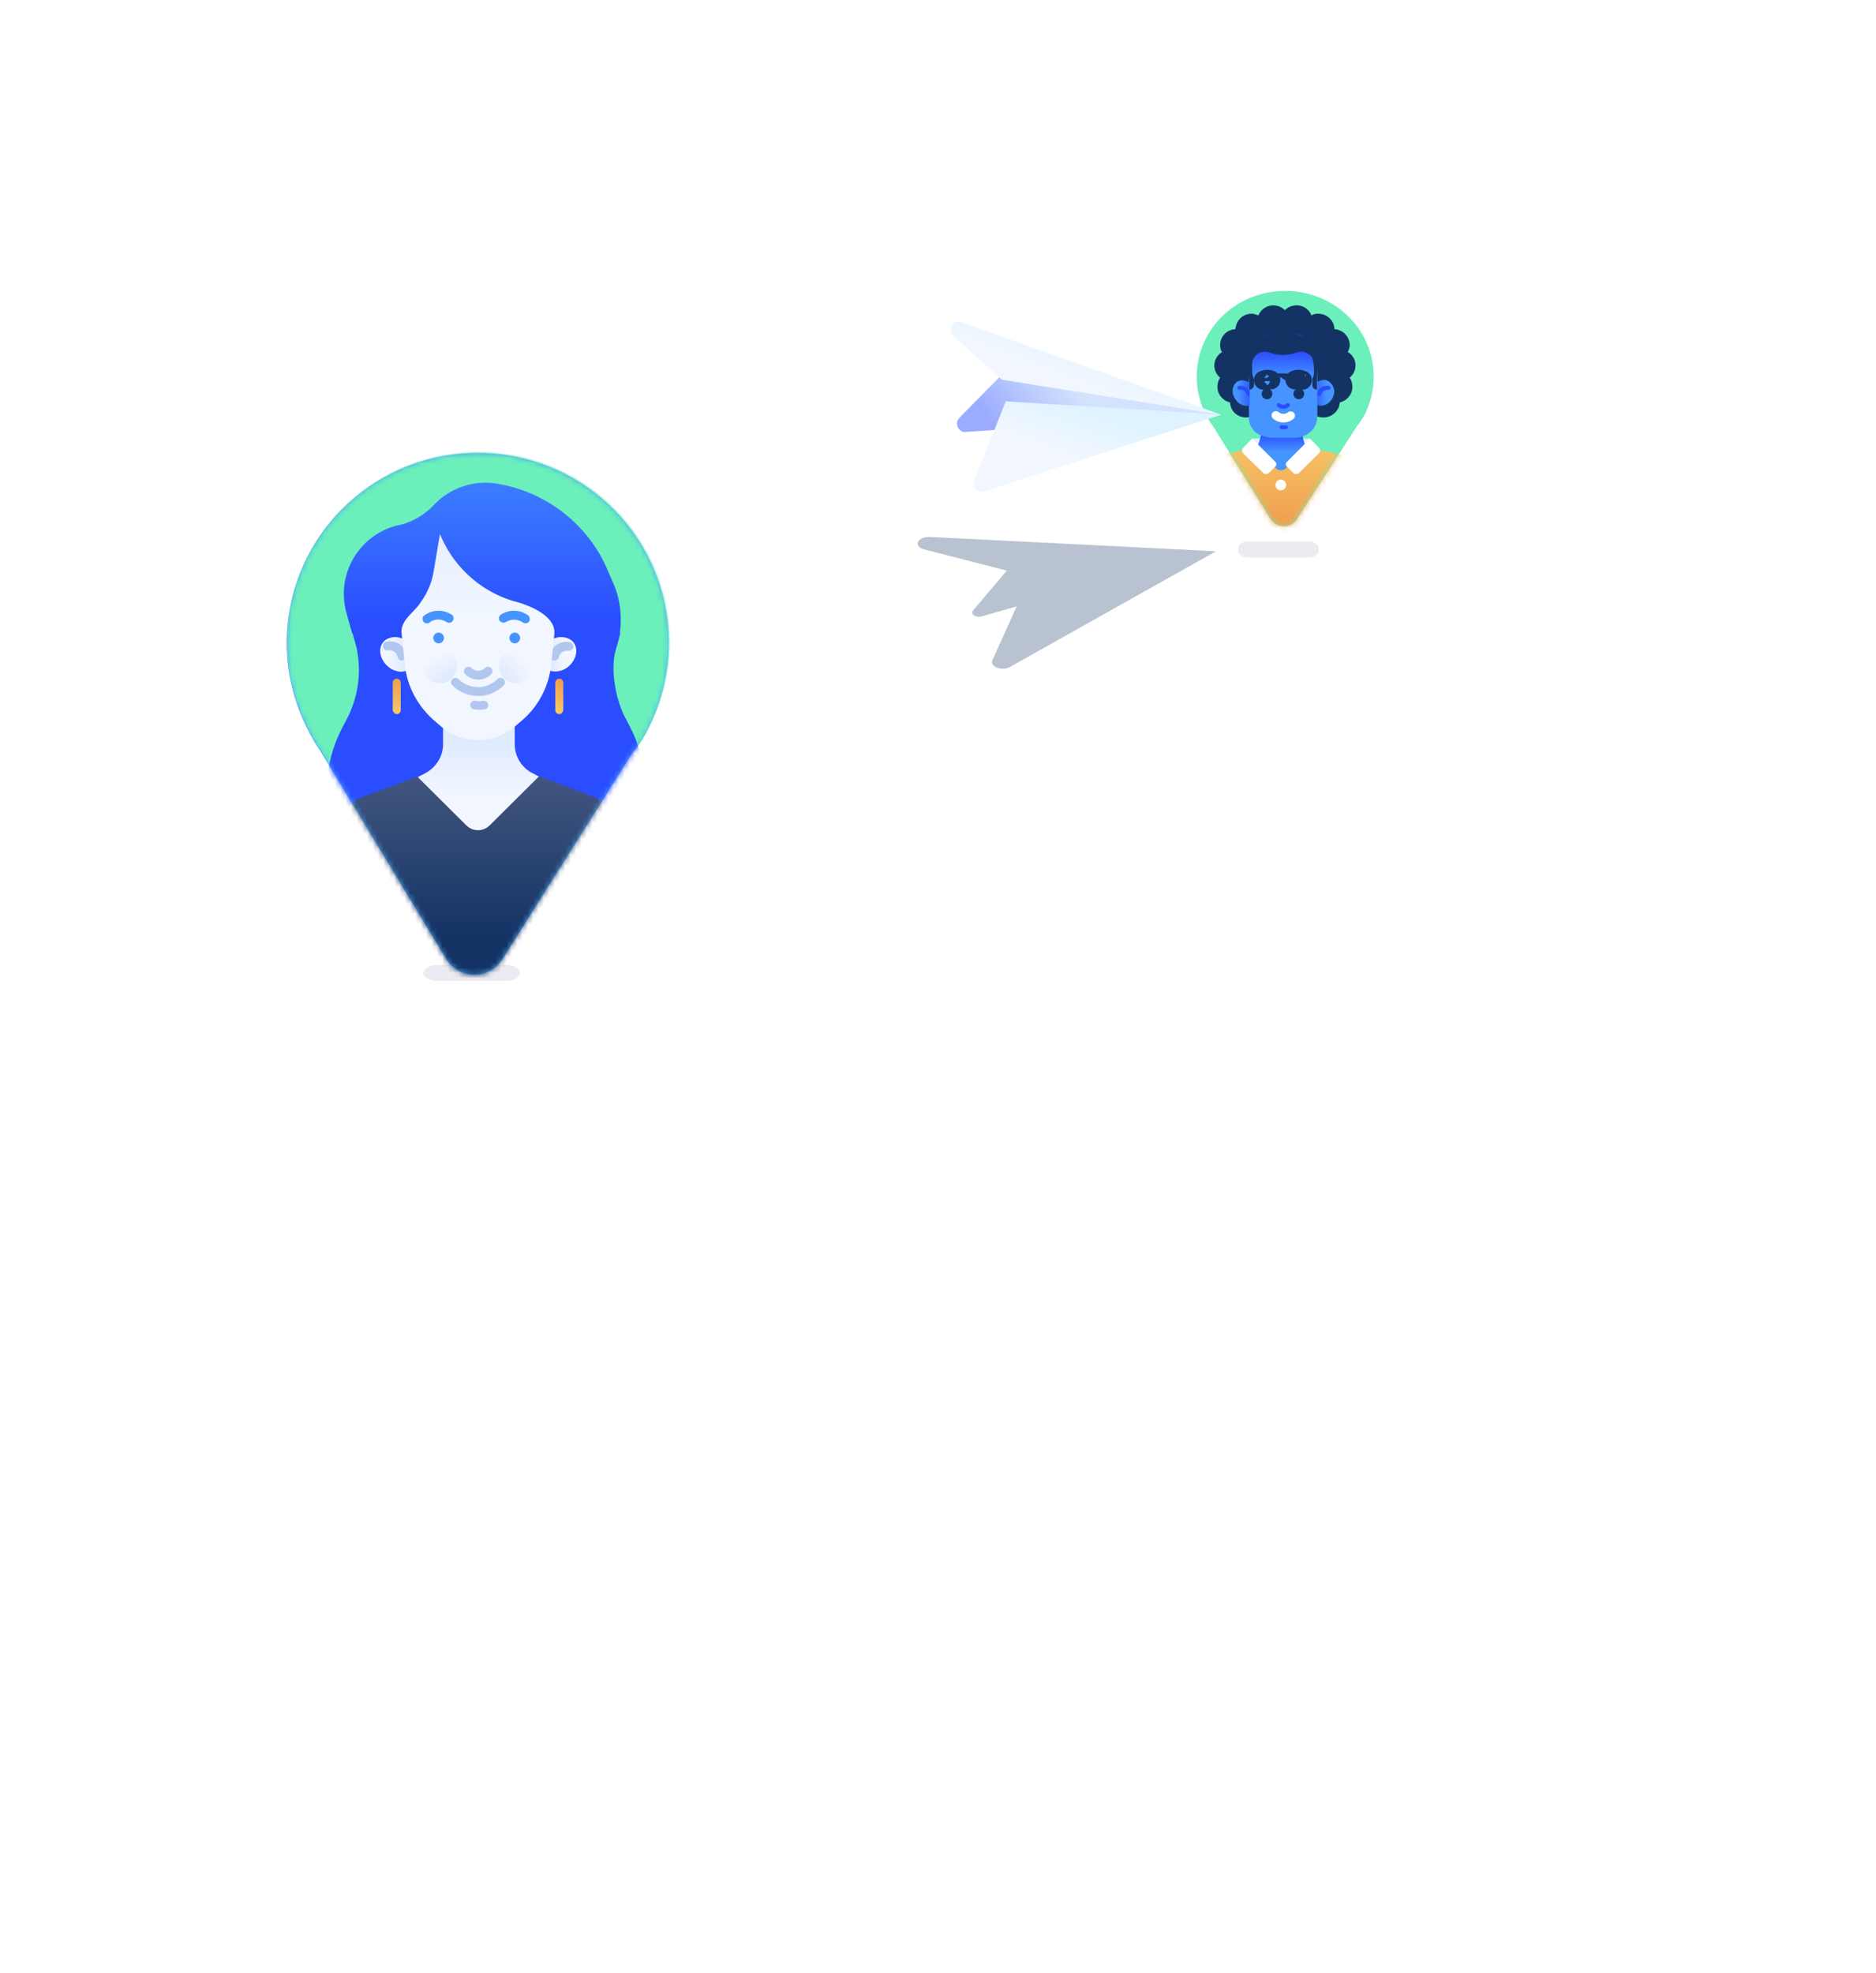 <svg xmlns="http://www.w3.org/2000/svg" xmlns:xlink="http://www.w3.org/1999/xlink" width="350" height="368" viewBox="0 0 350 368">
    <defs>
        <rect id="a" width="350" height="368" rx="6"/>
        <linearGradient id="c" x1=".071%" y1="50.078%" y2="50.078%">
            <stop offset="0%" stop-color="#143365"/>
            <stop offset="15.66%" stop-color="#143365"/>
            <stop offset="18.24%" stop-color="#143365"/>
            <stop offset="87.97%" stop-color="#143365"/>
            <stop offset="100%" stop-color="#143365"/>
        </linearGradient>
        <filter id="d" width="143.1%" height="197.6%" x="-21.6%" y="-48.8%" filterUnits="objectBoundingBox">
            <feGaussianBlur in="SourceGraphic" stdDeviation="4"/>
        </filter>
        <linearGradient id="e" x1="-.3%" x2="99.958%" y1="49.734%" y2="49.734%">
            <stop offset="0%" stop-color="#143365"/>
            <stop offset="15.66%" stop-color="#143365"/>
            <stop offset="18.24%" stop-color="#143365"/>
            <stop offset="87.97%" stop-color="#143365"/>
            <stop offset="100%" stop-color="#143365"/>
        </linearGradient>
        <filter id="f" width="133.3%" height="300%" x="-16.7%" y="-100%" filterUnits="objectBoundingBox">
            <feGaussianBlur in="SourceGraphic" stdDeviation="1"/>
        </filter>
        <linearGradient id="g" x1="-.188%" x2="100.092%" y1="50.347%" y2="50.347%">
            <stop offset="0%" stop-color="#143365"/>
            <stop offset="15.66%" stop-color="#143365"/>
            <stop offset="18.24%" stop-color="#143365"/>
            <stop offset="87.97%" stop-color="#143365"/>
            <stop offset="100%" stop-color="#143365"/>
        </linearGradient>
        <filter id="h" width="180%" height="500%" x="-40%" y="-200%" filterUnits="objectBoundingBox">
            <feGaussianBlur in="SourceGraphic" stdDeviation="2"/>
        </filter>
        <path id="i" d="M31.418 23.689a15.73 15.73 0 0 0 1.862-7.45c0-8.842-7.362-15.965-16.5-15.965C7.64.274.28 7.397.28 16.24c0 2.701.677 5.24 1.861 7.45.339.573.593 1.064 1.016 1.555l10.915 17.602c1.1 1.719 3.723 1.8 4.823.082l11.17-17.275c.507-.654.93-1.31 1.353-1.964z"/>
        <linearGradient id="k" x1="49.963%" x2="49.963%" y1="-39.604%" y2="88.579%">
            <stop offset="0%" stop-color="#F8D571"/>
            <stop offset="100%" stop-color="#F2A04F"/>
        </linearGradient>
        <linearGradient id="l" x1="50.039%" x2="50.039%" y1="193.421%" y2="-361.998%">
            <stop offset="0%" stop-color="#E0EAFF"/>
            <stop offset="100%" stop-color="#F2F7FF"/>
        </linearGradient>
        <linearGradient id="m" x1="50.115%" x2="50.115%" y1="64.157%" y2="31.902%">
            <stop offset="0%" stop-color="#4594FF"/>
            <stop offset="100%" stop-color="#2A4DFF"/>
        </linearGradient>
        <radialGradient id="n" cx="46.939%" cy="43.498%" r="63.862%" fx="46.939%" fy="43.498%" gradientTransform="matrix(.794 0 0 1 .097 0)">
            <stop offset="0%" stop-color="#143365"/>
            <stop offset="85.87%" stop-color="#143365"/>
            <stop offset="100%" stop-color="#143365"/>
        </radialGradient>
        <linearGradient id="o" x1="21.318%" x2="87.119%" y1="50.049%" y2="50.049%">
            <stop offset="0%" stop-color="#4594FF"/>
            <stop offset="100%" stop-color="#2A4DFF"/>
        </linearGradient>
        <linearGradient id="p" x1="66.117%" x2="4.932%" y1="50.722%" y2="50.722%">
            <stop offset="0%" stop-color="#4594FF"/>
            <stop offset="100%" stop-color="#2A4DFF"/>
        </linearGradient>
        <linearGradient id="q" x1="49.754%" x2="49.754%" y1="42.386%" y2="17.082%">
            <stop offset="0%" stop-color="#4594FF"/>
            <stop offset="100%" stop-color="#2A4DFF"/>
        </linearGradient>
        <linearGradient id="r" x1="22.665%" x2="86.976%" y1="50.239%" y2="50.239%">
            <stop offset="0%" stop-color="#4594FF"/>
            <stop offset="100%" stop-color="#2A4DFF"/>
        </linearGradient>
        <linearGradient id="s" x1="65.315%" x2="5.517%" y1="49.971%" y2="49.971%">
            <stop offset="0%" stop-color="#4594FF"/>
            <stop offset="100%" stop-color="#2A4DFF"/>
        </linearGradient>
        <linearGradient id="t" x1="50.097%" x2="50.097%" y1="42.553%" y2="17.291%">
            <stop offset="0%" stop-color="#4594FF"/>
            <stop offset="100%" stop-color="#2A4DFF"/>
        </linearGradient>
        <linearGradient id="v" x1="49.645%" x2="50.421%" y1="-6.625%" y2="84.182%">
            <stop offset="0%" stop-color="#4799FF"/>
            <stop offset="100%" stop-color="#5BF"/>
        </linearGradient>
        <path id="u" d="M67.708 52.358c2.575-4.955 4.07-10.488 4.07-16.434 0-19.572-15.95-35.428-35.64-35.428C16.45.496.498 16.352.498 35.924A35.151 35.151 0 0 0 4.57 52.358v.083c.665 1.239 1.33 2.395 2.077 3.469L30.24 94.89c2.326 3.88 8.058 3.963 10.468.082l24.175-38.32a25.635 25.635 0 0 0 2.825-4.294z"/>
        <path id="x" d="M67.92 52.193C70.5 47.233 72 41.693 72 35.741 72 16.148 56.012.275 36.277.275S.554 16.148.554 35.741a35.153 35.153 0 0 0 4.08 16.452v.083c.666 1.24 1.332 2.397 2.082 3.472l23.649 39.02c2.331 3.886 8.077 3.97 10.492.084l24.232-38.36a25.66 25.66 0 0 0 2.83-4.299z"/>
        <linearGradient id="y" x1="49.886%" x2="49.886%" y1="-98.963%" y2="-5.069%">
            <stop offset="0%" stop-color="#4594FF"/>
            <stop offset="100%" stop-color="#2A4DFF"/>
        </linearGradient>
        <linearGradient id="z" x1="49.96%" x2="49.96%" y1="17.797%" y2="62.118%">
            <stop offset="0%" stop-color="#E0EAFF"/>
            <stop offset="100%" stop-color="#F2F7FF"/>
        </linearGradient>
        <linearGradient id="A" x1="67.045%" x2="22.893%" y1="48.509%" y2="51.308%">
            <stop offset="0%" stop-color="#E0EAFF"/>
            <stop offset="100%" stop-color="#F2F7FF"/>
        </linearGradient>
        <linearGradient id="B" x1="34.122%" x2="62.385%" y1="49.814%" y2="49.814%">
            <stop offset="0%" stop-color="#E0EAFF"/>
            <stop offset="100%" stop-color="#F2F7FF"/>
        </linearGradient>
        <linearGradient id="C" x1="49.893%" x2="49.893%" y1="-13.72%" y2="48.022%">
            <stop offset="0%" stop-color="#E0EAFF"/>
            <stop offset="100%" stop-color="#F2F7FF"/>
        </linearGradient>
        <linearGradient id="D" x1="50.04%" x2="50.04%" y1="-44.768%" y2="92.058%">
            <stop offset="0%" stop-color="#4594FF"/>
            <stop offset="100%" stop-color="#2A4DFF"/>
        </linearGradient>
        <linearGradient id="E" x1="-.032%" x2="97.277%" y1="51.832%" y2="51.832%">
            <stop offset="0%" stop-color="#4594FF"/>
            <stop offset="100%" stop-color="#4594FF"/>
        </linearGradient>
        <linearGradient id="F" x1="3.314%" x2="100.623%" y1="51.832%" y2="51.832%">
            <stop offset="0%" stop-color="#4594FF"/>
            <stop offset="100%" stop-color="#4594FF"/>
        </linearGradient>
        <linearGradient id="G" x1="48.872%" x2="48.872%" y1="124.389%" y2="8.284%">
            <stop offset="0%" stop-color="#F8D571"/>
            <stop offset="100%" stop-color="#F2A04F"/>
        </linearGradient>
        <linearGradient id="H" x1="52.578%" x2="52.578%" y1="124.389%" y2="8.284%">
            <stop offset="0%" stop-color="#F8D571"/>
            <stop offset="100%" stop-color="#F2A04F"/>
        </linearGradient>
        <linearGradient id="I" x1="13.732%" x2="68.571%" y1="83.62%" y2="33.3%">
            <stop offset="0%" stop-color="#E0EAFF"/>
            <stop offset="100%" stop-color="#F2F7FF"/>
        </linearGradient>
        <linearGradient id="J" x1="74.272%" x2="33.795%" y1="85.4%" y2="26.048%">
            <stop offset="0%" stop-color="#E0EAFF"/>
            <stop offset="100%" stop-color="#F2F7FF"/>
        </linearGradient>
        <linearGradient id="K" x1="50.072%" x2="50.072%" y1="-33.571%" y2="73.718%">
            <stop offset="0%" stop-color="#57668A"/>
            <stop offset="100%" stop-color="#143365"/>
        </linearGradient>
        <linearGradient id="L" x1="50%" x2="9.606%" y1="47.767%" y2="54.92%">
            <stop offset="0%" stop-color="#D3E3FE"/>
            <stop offset="100%" stop-color="#9BACFF"/>
        </linearGradient>
        <linearGradient id="M" x1="39.949%" x2="69.05%" y1="59.458%" y2="29.057%">
            <stop offset="0%" stop-color="#F2F7FF"/>
            <stop offset="100%" stop-color="#DEF3FF"/>
        </linearGradient>
        <linearGradient id="N" x1="39.949%" x2="69.05%" y1="58.323%" y2="31.571%">
            <stop offset="0%" stop-color="#F2F7FF"/>
            <stop offset="100%" stop-color="#DEF3FF"/>
        </linearGradient>
    </defs>
    <g fill="none" fill-rule="evenodd">
        <mask id="b" fill="#fff">
            <use xlink:href="#a"/>
        </mask>
        <use fill="#FFF" fill-opacity=".01" opacity=".5" xlink:href="#a"/>
        <path fill="#FFF" fill-opacity=".2" fill-rule="nonzero" d="M91.841 65.84c.574 0 1.072.25 1.659.553l7.189 7.736c.946.594.946 1.923 0 2.763l-1.66 1.658c-.633.74-1.963.74-2.764 0l-6.636-6.631c-.786-.848-1.617-1.014-2.212-.553l-23.225 7.736c-1.35.52-1.848 2.18-1.106 3.315l4.977 6.078c.76.756 1.674 1.088 2.765.553l19.354-6.078c.737-.36 1.651-.111 2.212.553l7.742 9.393c.752.9.253 2.644-1.106 3.315l-8.848 2.763c-3 1.38-5.991 3.207-8.295 5.526l-18.8 18.234c-.66.615-1.159.781-1.66.552H40.414c-.582.23-1.33.645-1.659 1.105l-3.87 7.184c-.535 1.238-.12 2.566 1.105 3.315l28.755 14.919c.506.022.838.105 1.106 0h16.59c.255.105.504.188.552 0l14.378 6.63c.61.199 1.108.946 1.106 1.658v5.526c.002.735.583 1.482 1.106 1.657l15.483 5.526c.608.525 1.106 1.273 1.106 2.21v7.736c0 2.118-.664 4.194-1.659 6.078l-28.202 37.573c-.21.39-.376.887-.553 1.106v8.84c.177.488.343.903.553 1.105l1.66 2.21c1.168 1.204.264 3.195-1.497 3.31l-.163.006c-.293 0-.625-.083-1.106-.553l-7.188-4.42c-.389-.09-.72-.589-1.106-1.105l-7.742-48.625c-.346-.418-.512-.833-1.106-1.105l-11.06-11.05c-.308-.632-.557-1.462-.553-2.211l4.977-17.13c.003-.882-.412-1.879-1.106-2.21l-30.414-16.023c-.458-.497-.79-.913-1.106-1.658l-10.506-29.838c.105-.38.105-.962.553-1.658l3.87-8.84c.334-.342.334-.924 0-1.106L19.955 82.97c-.134-1.046-.882-1.622-1.544-1.657h-6.198c-1.288-.032-2.201-.945-2.212-2.21v-4.421c-.073-.706.343-1.453 1.106-1.658l8.848-4.973c2.85-1.546 5.756-2.21 8.847-2.21h63.04zm219.533 116.037c.728-.345 1.89-.675 3.318-.553l17.142 1.658c1.777.118 3.19 1.026 3.871 2.763l7.742 13.261c1.044 2.17.629 4.729-1.106 6.078l-10.507 9.393c-1.794 1.226-3.953 1.473-5.53.553l-11.059-5.525c-1.067-.57-2.313-.735-3.318-.553l-11.06 2.763c-3.05 1.016-5.956-.965-6.635-3.868l-1.106-10.499c-.209-2.115.705-3.93 2.212-4.973zM234.822 61.405l.24.015 80.183 11.604c.76.127 1.423.873 1.659 1.658v2.762c.345.933-.319 1.762-1.106 2.21l-16.59 3.869c-.706.162-1.204.743-1.105 1.657l-1.106 3.315c-.071 1.163.676 2.158 1.659 2.21l17.142 2.21c.953.227 1.617.89 1.659 1.659l3.87 24.312c.153 1.463-1.175 2.541-2.764 2.21l-19.354-6.63c-1.37-.255-2.78 1.155-2.212 2.762l4.424 12.156c.067 1.25-.513 2.33-1.66 2.763l-9.4 3.315c-1.232.067-1.813 1.228-1.659 2.21l3.87 9.947c.621 1.265-.125 2.51-1.105 2.762l-6.636.553c-1.177.272-1.924 1.517-1.659 2.763l2.212 4.973c.426 1.578-.818 2.988-2.212 2.762l-.22-.07c-.57-.212-1.01-.59-1.439-1.035l-9.953-23.76c-.432-.79-1.013-1.204-1.66-1.105l-2.764-.552c-.82-.128-1.483.204-1.66.552l-12.165 18.235c-1.013 1.408-3.004 1.076-3.318-.553l-7.188-20.444c-.046-.904-.71-1.402-1.66-1.658l-12.165-.553c-1.485-.103-2.48 1.224-2.212 2.21l1.106 2.763c.036.73-.296 1.56-1.106 2.21l-11.06 6.631c-1.236 1.097-.821 3.254.554 3.868l3.317.553c1.032.409 1.612 1.404 1.106 2.21l-1.659 7.736c.091.168-.24.583-.552 1.105l-10.507 7.183c-.463.424-.795 1.004-.553 1.658v15.471a9.208 9.208 0 0 1-5.53 7.736l-1.106.552c-.657.223-1.071.638-1.106 1.105l-5.53 16.577c-.325.458-.906.873-1.659 1.105l-12.165 2.21c-.686.13-1.432-.285-1.66-1.105l-6.082-9.393c-.077-.57-.243-.985 0-1.658l2.765-27.075c-.022-.621-.105-1.036 0-1.105l-9.954-17.13c-.188-.718-1.184-1.05-2.212-.552l-17.142 4.973c-.825.585-1.82.087-2.212-.552l-11.06-23.207c-.162-.707.004-1.537.554-2.21l18.8-18.787a4.348 4.348 0 0 1 1.107-.553l12.718-1.658c.503-.31 1.167-.062 1.66.553l9.4 9.393c.31.527 1.14.693 1.659.553l13.271-4.973c.892-.03 1.39-.61 1.66-1.105l.552-6.078c.339-.893-.076-1.723-1.106-2.21l-3.317-1.106c-.215-.397-.713-.397-1.106 0L177 112.255c-.852.463-1.681.297-2.212-.552l-6.636-7.183c-.713-.678-1.792-.76-2.765 0l-12.165 7.735c-.632.629-1.544.546-2.212 0l-2.765-2.21c-1.047-.811-1.047-2.304 0-3.315l19.907-15.472c.697-.356.946-1.269.553-2.21l-1.659-3.315c-.437-.886-1.598-1.218-2.765-.553l-2.764 1.105c-.963.47-2.042.138-2.765-.552l-1.106-2.21c-.162-.833.087-1.828 1.106-2.21l17.142-12.71c.254-.595.835-.678 1.106-.552l24.331 3.868c.284.236.532.236 1.106 0l31.52-10.499c.423.035.672-.048 1.106 0zm-19.666 123.787c1.516-.473 3.059.69 2.765 2.21l-3.871 12.71c.05.222-.207.554-.553.552l-.118.092c-1.266.929-2.871-.06-2.647-1.75l1.659-11.604c.167-.357.51-.856 1.106-1.105zm65.804-18.787c-1.16-1.143.102-2.671 1.106-2.21l7.189 3.316c.3.382.553.806.553 1.105v5.525c0 1.05-1.598 1.56-2.212.553zm18.249-7.735c1.203-1.318 3.182.025 2.765 1.657l-2.212 7.736c-.504 1.21-2.235 1.545-3.318.553l-2.212-3.316c-.744-.729-.662-1.82 0-2.21zM141.609 57c2.333 0 3.82 2.077 3.318 3.868l-2.212 6.078a2.192 2.192 0 0 1-1.659 1.658L115.62 80.207c-1.245.973-2.98.391-3.87-1.105l-9.401-17.682c-1.271-1.927.215-4.42 2.765-4.42zm-68.016 2.763c.339 0 .831.307 1.106 1.105v.552c.136.492-.44 1.106-1.106 1.106h-8.848c-.466 0-.926-.268-1.078-.952l-.028-.154c-.132-.353.36-.967 1.106-1.105l8.848-.552zM93.5 57c.467-.067 1.047.248 1.106.553l.553 1.657c.134.637-.364 1.267-1.106 1.105l-14.378 1.658c-.287 0-.784-.315-1.105-.553v-.552c-.176-.549.238-1.179 1.105-1.105z" mask="url(#b)"/>
        <g mask="url(#b)" opacity=".3">
            <path fill="url(#c)" fill-rule="nonzero" d="M139.862 2.843L86.49.167c-2.158-.083-3.154 1.59-1.328 2.258L100.85 6.44l-6.308 7.443c-.582.67.498 1.422 1.66 1.087l6.474-1.84-4.565 10.12c-.415 1.087 1.66 1.923 3.154 1.254l38.597-21.66-.415.084.415-.084z" filter="url(#d)" transform="translate(87 100)"/>
        </g>
        <path fill="url(#e)" fill-rule="nonzero" d="M94.417 183H81.583c-1.416 0-2.583-.677-2.583-1.5s1.167-1.5 2.583-1.5h12.834c1.416 0 2.583.677 2.583 1.5s-1.167 1.5-2.583 1.5z" filter="url(#f)" mask="url(#b)" opacity=".3"/>
        <path fill="url(#g)" fill-rule="nonzero" d="M244.216 104h-11.432c-.973 0-1.784-.566-1.784-1.245v-.51c0-.679.81-1.245 1.784-1.245h11.432c.973 0 1.784.566 1.784 1.245v.51c0 .679-.81 1.245-1.784 1.245z" filter="url(#h)" mask="url(#b)" opacity=".3"/>
        <g mask="url(#b)">
            <g transform="translate(223 54)">
                <mask id="j" fill="#fff">
                    <use xlink:href="#i"/>
                </mask>
                <use fill="#6BEFBB" fill-rule="nonzero" xlink:href="#i"/>
                <g mask="url(#j)">
                    <g transform="translate(-1.398 2.47)">
                        <path fill="url(#k)" fill-rule="nonzero" d="M6.544 42.723h22.317c2.685 0 5.118-7.491 6.208-9.714l-1.845-1.81c-1.678-1.647-3.776-2.717-6.125-3.211l-9.229-1.811h-.755l-9.229 1.81c-2.265.412-4.446 1.565-6.124 3.211L.168 32.762c1.09 2.387 3.524 9.96 6.376 9.96z"/>
                        <path fill="url(#l)" fill-rule="nonzero" d="M11.997 25.354H22.82l-2.433 4.61h-5.37z"/>
                        <path fill="url(#m)" fill-rule="nonzero" d="M22.065 27.165l-3.86 3.786c-.419.412-1.174.412-1.677 0l-3.775-3.704c.67-1.317 1.09-2.799 1.09-4.28V21.32l7.467.247v1.893c0 1.153.252 2.305.671 3.375l.084.33z"/>
                        <path fill="url(#n)" fill-rule="nonzero" d="M22.317 18.768c.168 1.4 1.342 2.634 2.852 2.634 1.678.083 3.105-1.234 3.189-2.798 1.342-.33 2.349-1.482 2.349-2.881 0-.659-.168-1.235-.504-1.73.672-.575 1.091-1.398 1.091-2.304a2.86 2.86 0 0 0-1.426-2.47c.168-.411.335-.823.335-1.317 0-1.564-1.258-2.88-2.852-2.963 0-1.564-1.343-2.881-3.02-2.881-.504 0-.923.082-1.259.33-.42-1.153-1.51-1.894-2.769-1.894-.839 0-1.678.33-2.181.905a3.075 3.075 0 0 0-2.181-.905c-1.259 0-2.35.823-2.769 1.893-.42-.164-.839-.33-1.258-.33-1.678 0-2.937 1.318-3.02 2.882-1.595.082-2.853 1.317-2.853 2.963 0 .494.084.906.335 1.318-.839.493-1.426 1.481-1.426 2.469 0 .906.42 1.729 1.09 2.305-.335.494-.503 1.07-.503 1.729 0 1.399 1.007 2.551 2.35 2.88.083 1.647 1.426 2.882 3.188 2.8 1.51-.083 2.684-1.235 2.852-2.635h8.39z"/>
                        <g fill-rule="nonzero">
                            <path fill="url(#o)" d="M4.39 11.223c.168 1.234-.587 2.304-1.677 2.304-1.175 0-2.266-.987-2.433-2.222C.112 10.07.867 9 1.958 9c1.174-.082 2.265.988 2.433 2.223z" transform="translate(8.11 5.488)"/>
                            <path fill="url(#p)" d="M14.878 11.14c-.168 1.235.587 2.305 1.678 2.305 1.175 0 2.265-.988 2.433-2.222.168-1.235-.587-2.305-1.678-2.305-1.175 0-2.265.987-2.433 2.222z" transform="translate(8.11 5.488)"/>
                            <path fill="url(#q)" d="M12.361 19.537H6.908c-2.014 0-3.608-1.564-3.608-3.54V5.296C3.3 2.415 5.65.11 8.586.11h2.097c2.936 0 5.286 2.305 5.286 5.186v10.701c0 1.976-1.678 3.54-3.608 3.54z" transform="translate(8.11 5.488)"/>
                            <path fill="#FFF" d="M17.703 22.143c-.672 0-1.427-.247-1.93-.658-.336-.247-.42-.823-.084-1.153.252-.329.839-.411 1.175-.082.503.412 1.258.412 1.761.082.336-.247.84-.164 1.175.165.252.33.168.823-.168 1.152-.671.33-1.342.494-1.93.494z"/>
                        </g>
                        <g fill-rule="nonzero" transform="translate(8.39 5.488)">
                            <path fill="url(#r)" d="M4.298 11.444c.19 1.267-.57 2.31-1.712 2.31-1.14.038-2.244-.968-2.472-2.236-.19-1.267.57-2.31 1.712-2.31 1.179-.038 2.282.968 2.472 2.236z"/>
                            <path fill="url(#s)" d="M14.72 11.406c-.191 1.268.57 2.311 1.71 2.311 1.142.038 2.245-.969 2.473-2.236.19-1.267-.57-2.311-1.712-2.311-1.179-.037-2.244.969-2.472 2.236z"/>
                            <path fill="#2A4DFF" d="M2.967 11.965a.408.408 0 0 1-.38-.298c0-.112-.19-1.006-1.332-.894-.19.037-.38-.15-.418-.336-.038-.186.152-.373.342-.41 1.483-.149 2.054.932 2.168 1.528.038.187-.114.41-.304.41h-.076z"/>
                            <path fill="url(#t)" d="M11.486 19.719H7.493c-2.396 0-4.336-1.901-4.336-4.25V6.523C3.157 3.131 6.009.335 9.47.335c3.462 0 6.314 2.796 6.314 6.188v8.946c.038 2.349-1.94 4.25-4.298 4.25z"/>
                            <path fill="#2A4DFF" d="M9.47 18.116c-.114 0-.266 0-.418-.037-.19-.038-.342-.224-.304-.41.038-.187.228-.336.418-.299.38.075.647 0 .647 0 .19-.037.418.075.456.261a.33.33 0 0 1-.266.448c0-.038-.19.037-.533.037zM9.432 14.314c-.38 0-.798-.15-1.103-.447a.355.355 0 0 1 0-.522c.153-.15.38-.15.533 0 .304.298.799.298 1.14 0 .153-.15.381-.15.533 0a.355.355 0 0 1 0 .522 1.605 1.605 0 0 1-1.103.447z"/>
                            <path fill="#FFF" d="M9.47 16.849c-.684 0-1.369-.224-1.94-.709a.805.805 0 0 1-.113-1.118.845.845 0 0 1 1.14-.112c.495.41 1.218.448 1.75.038.342-.261.875-.187 1.141.149.266.335.19.857-.152 1.118a2.938 2.938 0 0 1-1.826.634z"/>
                            <ellipse cx="12.323" cy="11.518" fill="#143365" rx="1" ry="1"/>
                            <ellipse cx="6.39" cy="11.518" fill="#143365" rx="1" ry="1"/>
                            <path fill="#2A4DFF" d="M16.126 11.965h-.076c-.19-.037-.342-.223-.304-.41.076-.596.647-1.677 2.168-1.528.19.037.38.187.342.41-.038.187-.19.373-.418.336-1.141-.112-1.331.857-1.331.894a.408.408 0 0 1-.38.298z"/>
                            <path fill="#143365" stroke="#143365" stroke-width="3" d="M12.893 9.207c-.228-.112-.684-.26-1.179-.037a.31.31 0 0 1-.342-.112c-.076-.15-.038-.298.114-.373.723-.298 1.293-.112 1.636.038.152.074.19.26.076.41-.038.111-.19.149-.305.074zM5.515 9.133c-.114-.15-.076-.336.076-.41.342-.15.95-.336 1.635-.038.153.075.19.261.115.373-.077.112-.229.15-.343.112-.494-.224-.95-.075-1.179.037-.076.075-.228.037-.304-.074z"/>
                        </g>
                        <path fill="#143365" fill-rule="nonzero" d="M23.743 7.326l.588 3.21-.252 3.87v1.81a.769.769 0 0 1-.587-.246.74.74 0 0 1-.252-.577v-.74c0-.248 0-.412.084-.66l.168-.493c.167-.74 0-2.881-.42-3.457-.503-.577-1.175-.906-1.93-.906-.167 0-.42 0-.587.083l-1.174.329a7.318 7.318 0 0 1-3.273 0l-1.174-.33c-.923-.246-1.846.083-2.433.824-.336.411-.504.987-.504 1.481 0 .247 0 1.729.084 1.976l.168.494c.084.165.084.411.084.658v.741a.833.833 0 0 1-.839.823v-1.81l-1.09-4.363 1.51-2.8 5.705-2.55 6.124 2.633z"/>
                        <path fill="#FFF" fill-rule="nonzero" d="M18.542 30.622l1.174 1.152c.252.247.755.247 1.007 0l3.775-3.704c.252-.247.252-.658 0-.988l-1.678-1.728-4.278 4.28a.61.61 0 0 0 0 .988zM16.276 30.622l-1.174 1.152c-.252.247-.755.247-1.007 0l-3.776-3.704c-.251-.247-.251-.658 0-.988l1.678-1.728 4.28 4.28a.61.61 0 0 1 0 .988z"/>
                        <ellipse cx="17.367" cy="33.997" fill="#FFF" fill-rule="nonzero" rx="1" ry="1"/>
                    </g>
                </g>
            </g>
        </g>
        <g mask="url(#b)">
            <g transform="translate(53 84)">
                <mask id="w" fill="#fff">
                    <use xlink:href="#u"/>
                </mask>
                <use fill="url(#v)" fill-rule="nonzero" xlink:href="#u"/>
                <g mask="url(#w)">
                    <use fill="#6BEFBB" fill-rule="nonzero" xlink:href="#x"/>
                    <g fill-rule="nonzero">
                        <g transform="translate(7.477 5.78)">
                            <path fill="url(#y)" d="M57.157 46l-1.246-2.396c-1.745-3.716-2.41-8.836-1.579-11.892.25-.825.665-2.23.914-3.386l-9.886-3.798-14.123-8.507-15.452 5.038-10.468 7.35.665 2.395c.996 4.294.498 8.836-1.413 12.883l-1.246 2.395c-3.49 6.69-3.738 14.535-.581 21.39l.913 1.981H55.08c-.083 0 8.308-11.561 2.077-23.454z"/>
                            <path fill="url(#z)" d="M17.197 55.331l1.578-.825c2.077-1.074 3.407-3.139 3.407-5.45v-4.708h13.375v4.707c0 2.312 1.33 4.46 3.406 5.45l1.579.826L28.91 68.132l-11.714-12.8z"/>
                            <path fill="url(#A)" d="M16.698 31.3c.914 1.734.333 3.55-1.329 4.046-1.578.578-3.572-.33-4.486-2.065-.914-1.734-.332-3.55 1.33-4.046 1.578-.578 3.572.33 4.485 2.064z"/>
                            <path fill="url(#B)" d="M40.79 31.3c-.913 1.734-.332 3.55 1.33 4.046 1.662.496 3.572-.33 4.486-2.065.914-1.734.332-3.55-1.33-4.046-1.66-.578-3.654.33-4.485 2.064z"/>
                            <path fill="#B1C7EE" d="M42.95 33.447h-.165a.857.857 0 0 1-.665-.991c.166-.991 1.246-2.808 3.655-2.478a.969.969 0 0 1 .748.909c0 .412-.498.743-.914.743-1.495-.165-1.827 1.073-1.827 1.239-.084.33-.499.578-.831.578zM14.538 33.447c-.415 0-.747-.248-.83-.661-.083-.248-.416-1.404-1.828-1.239-.498.083-.83-.248-.914-.743-.083-.413.25-.826.748-.908 2.41-.33 3.49 1.486 3.655 2.477.083.413-.166.908-.664.991-.083.083-.167.083-.167.083z"/>
                            <path fill="url(#C)" d="M29.99 5.533L43.2 26.014l-.83 8.093c-.416 4.212-2.493 8.094-5.733 10.736l-1.163.991-.083.083c-3.905 3.138-9.554 3.138-13.376 0l-.083-.083-1.163-.99c-3.24-2.726-5.317-6.525-5.732-10.737l-.83-8.093.248-14.865 15.536-5.616z"/>
                            <path fill="url(#D)" d="M54 19.16l-.997-2.313C49.597 8.59 42.203 2.477 33.397.661l-.499-.083A13.21 13.21 0 0 0 20.437 4.46c-1.745 1.816-3.988 3.138-6.397 3.716h-.166C6.564 9.91 2.16 17.26 4.154 24.528l1.08 3.881 9.221.083c-.332-2.478 2.243-3.964 3.407-5.699l.166-.247a13.652 13.652 0 0 0 2.409-5.781L21.6 9.828c2.41 5.946 7.394 10.57 13.542 12.47l.332.082c3.988 1.074 7.643 3.139 7.477 5.946h12.212c.415-3.055.083-6.276-1.163-9.166z"/>
                            <path fill="#B1C7EE" d="M28.745 36.998c-.914 0-1.745-.33-2.41-.991a.795.795 0 0 1 0-1.156.806.806 0 0 1 1.163 0c.665.66 1.828.66 2.493 0a.806.806 0 0 1 1.163 0 .795.795 0 0 1 0 1.156 3.337 3.337 0 0 1-2.41.99z"/>
                            <path fill="#B1C7EE" d="M28.745 40.053c-1.745 0-3.49-.66-4.819-1.982a.795.795 0 0 1 0-1.156.806.806 0 0 1 1.163 0 5.136 5.136 0 0 0 7.228 0 .806.806 0 0 1 1.163 0 .795.795 0 0 1 0 1.156c-1.246 1.322-2.99 1.982-4.735 1.982zM28.828 42.613c-.25 0-.582 0-.914-.082-.416-.083-.748-.496-.665-.909.083-.412.499-.743.914-.66.83.165 1.412 0 1.412 0 .416-.083.914.165.997.578a.733.733 0 0 1-.581.99s-.416.083-1.163.083z"/>
                            <ellipse cx="35.557" cy="29.235" fill="url(#E)" rx="1" ry="1"/>
                            <ellipse cx="21.351" cy="29.235" fill="url(#F)" rx="1" ry="1"/>
                            <path fill="#4594FF" d="M37.55 26.51c-.165 0-.332-.083-.498-.166-.083-.082-1.495-1.073-3.157-.082-.415.248-.913.082-1.163-.248-.249-.413-.083-.908.25-1.156 2.741-1.652 4.984.082 5.067.165.333.248.416.826.166 1.156-.166.248-.415.33-.664.33zM19.19 26.51c-.248 0-.498-.083-.664-.33-.25-.331-.25-.91.166-1.157.083-.083 2.326-1.817 5.068-.165.415.248.498.743.25 1.156-.25.413-.748.496-1.164.248-1.744-1.074-3.157 0-3.157.082-.083.083-.249.166-.498.166z"/>
                            <path fill="url(#G)" d="M43.865 43.44a.742.742 0 0 1-.748-.744v-5.12c0-.413.332-.743.748-.743.415 0 .747.33.747.743v5.12c-.083.413-.332.743-.747.743z"/>
                            <path fill="url(#H)" d="M13.542 43.44c.415 0 .747-.331.747-.744v-5.12a.742.742 0 0 0-.747-.743.742.742 0 0 0-.748.743v5.12c.083.413.415.743.748.743z"/>
                            <ellipse cx="35.806" cy="34.52" fill="url(#I)" rx="3.157" ry="3.138"/>
                            <ellipse cx="21.6" cy="34.52" fill="url(#J)" rx="3.157" ry="3.138"/>
                        </g>
                        <path fill="url(#K)" d="M54 59.048L43.45 55l-9.222 9.167c-1.246 1.239-3.157 1.239-4.403 0l-9.139-9.084-10.384 3.881c-4.404 2.147-7.727 5.946-9.222 10.571L0 72.839c2.243 1.404 5.982 22.133 8.89 22.133l47.52.495c2.907 0 5.565-21.224 7.808-22.545l-1.08-3.303c-1.412-4.625-4.735-8.424-9.138-10.571z" transform="translate(4.154 5.78)"/>
                    </g>
                </g>
            </g>
        </g>
        <path fill="#FFF" fill-rule="nonzero" d="M127.747 106c-.166 0-.332-.082-.498-.245-.332-.327-.332-.818 0-1.063a15.56 15.56 0 0 1 1.66-1.636c.332-.327.83-.327 1.08 0 .331.327.331.818 0 1.063l-1.66 1.636c-.084.163-.333.245-.582.245zm7.388-6.869a.759.759 0 0 1-.581-.245c-.249-.327-.249-.818.083-1.063.581-.49 1.245-.981 1.826-1.472.332-.245.83-.245 1.08.082.248.327.248.817-.084 1.063-.58.49-1.245.981-1.826 1.472-.083.163-.249.245-.498.163zm8.135-5.97c-.249 0-.498-.163-.58-.326-.25-.327-.167-.818.248-1.063.664-.409 1.328-.818 1.992-1.309.332-.245.83-.163 1.08.246.249.327.166.817-.25 1.063-.664.409-1.328.818-1.909 1.226-.249.164-.415.164-.58.164zm8.716-5.15c-.249 0-.498-.164-.664-.41-.166-.408-.083-.817.332-1.063.664-.327 1.411-.735 2.076-1.063.415-.163.83 0 1.079.328.166.408 0 .817-.332 1.063-.664.327-1.412.654-2.076 1.063-.166.081-.332.081-.415.081zm9.215-4.171c-.332 0-.582-.164-.665-.49-.166-.41.083-.818.416-.982.747-.245 1.494-.572 2.24-.818.416-.163.83.082.997.491.166.409-.083.818-.498.981-.747.246-1.411.49-2.158.818h-.332zm9.712-2.862a.795.795 0 0 1-.747-.572.753.753 0 0 1 .58-.9c.748-.163 1.578-.327 2.325-.49.415-.082.83.163.913.654.083.409-.166.817-.664.9l-2.241.49c-.083-.082-.083-.082-.166-.082z" mask="url(#b)"/>
        <g fill-rule="nonzero" mask="url(#b)">
            <path fill="url(#L)" d="M9.652 10.152l-7.65 7.779c-.987.993-.247 2.814 1.233 2.648l47.71-3.227-41.293-7.2z" transform="translate(177 60)"/>
            <path fill="url(#M)" d="M50.863 17.352l-40.224-2.483L4.799 29.6c-.576 1.241.657 2.566 1.891 2.069l44.173-14.317z" transform="translate(177 60)"/>
            <path fill="url(#N)" d="M50.863 17.362L2.416.146C1.017-.516-.381 1.222.606 2.463L9.9 10.822l40.962 6.54z" transform="translate(177 60)"/>
        </g>
    </g>
</svg>
